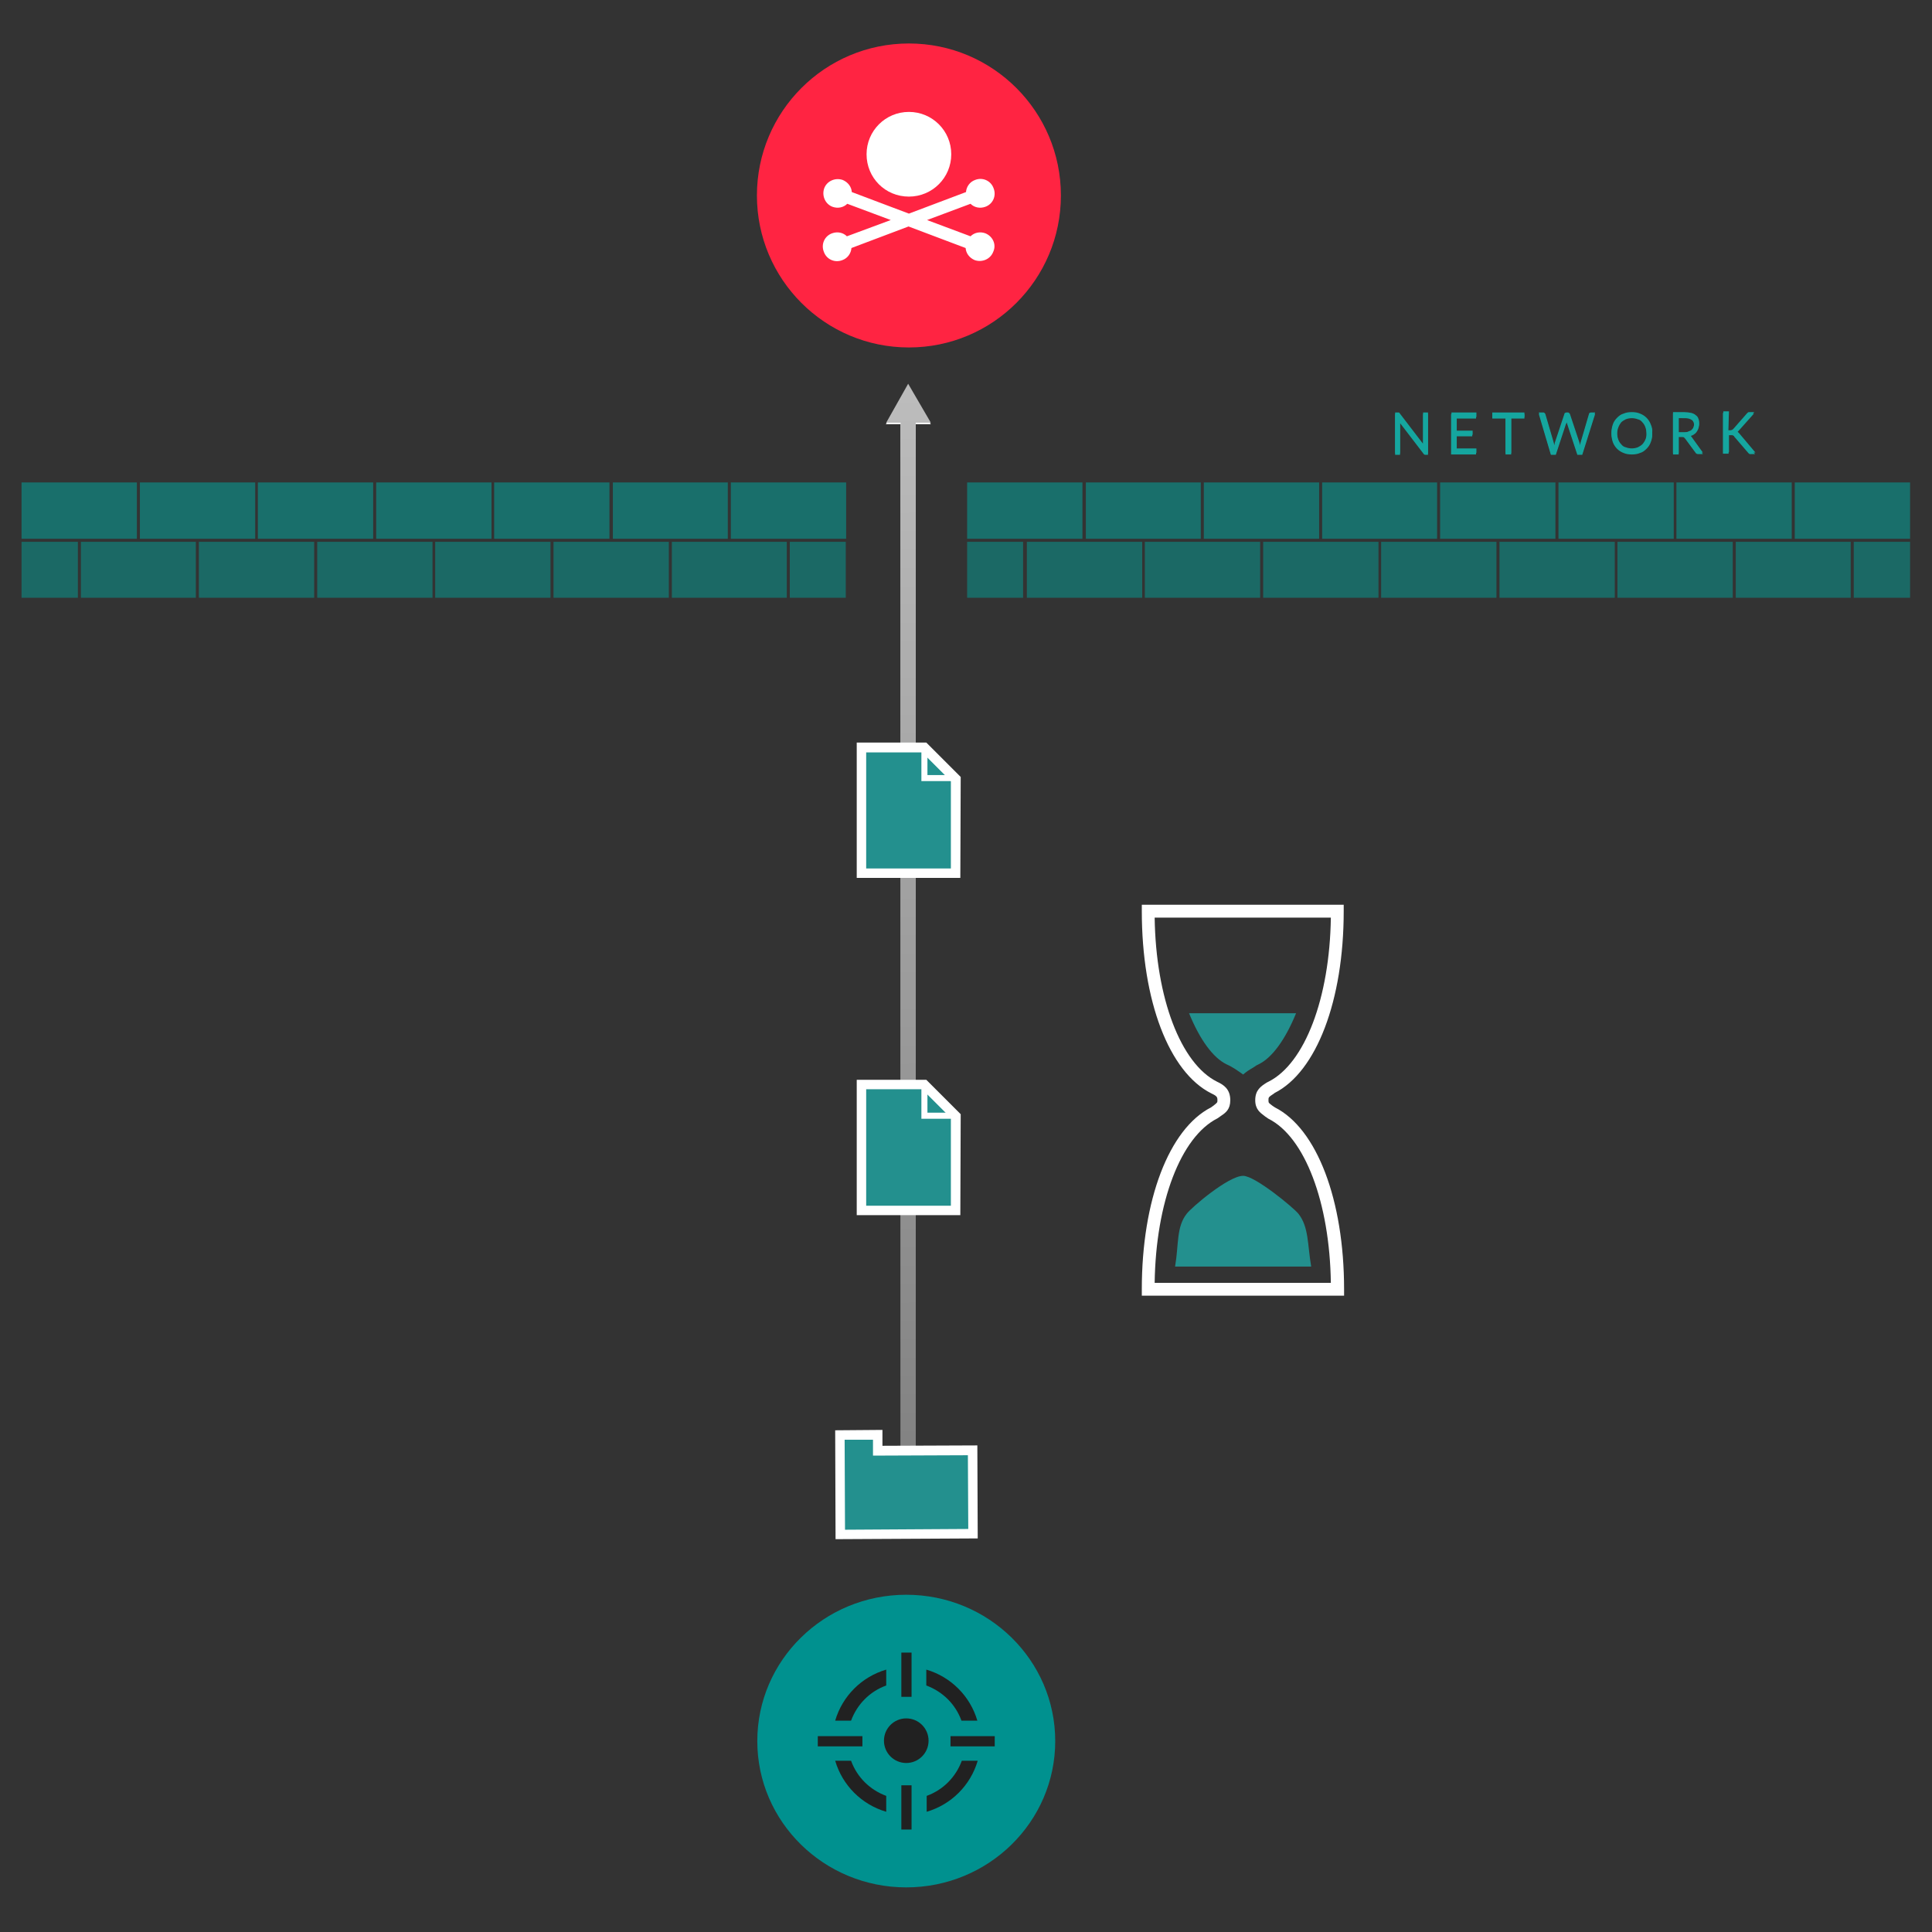 <?xml version="1.0" encoding="utf-8"?>
<!-- Generator: Adobe Illustrator 27.0.0, SVG Export Plug-In . SVG Version: 6.00 Build 0)  -->
<svg version="1.1" id="Layer_1" xmlns="http://www.w3.org/2000/svg" xmlns:xlink="http://www.w3.org/1999/xlink" x="0px" y="0px"
	 viewBox="0 0 511 511" style="enable-background:new 0 0 511 511;" xml:space="preserve">
<rect x="0" y="0" width="511" height="511" fill="#333333" stroke="none"/>
<style type="text/css">
	.st0{fill:url(#SVGID_1_);}
	.st1{opacity:0.9;fill:#196F6B;enable-background:new    ;}
	.st2{fill:#196F6B;}
	.st3{fill:#15A69F;}
	.st4{fill:url(#SVGID_00000163781301032112969260000003170614347822816920_);}
	.st5{fill:#23908E;}
	.st6{fill:#FFFFFF;}
	.st7{fill:none;stroke:#FFFFFF;stroke-width:2.728;stroke-miterlimit:10;}
	.st8{fill:#FF2442;}
	.st9{fill:#00918F;}
	.st10{fill:#212121;}
</style>
<linearGradient id="SVGID_1_" gradientUnits="userSpaceOnUse" x1="240.25" y1="209.58" x2="240.25" y2="-96.2" gradientTransform="matrix(1 0 0 -1 0 312)">
	<stop  offset="0" style="stop-color:#FFFFFF"/>
	<stop  offset="1" style="stop-color:#FFFFFF;stop-opacity:0.3"/>
</linearGradient>
<polygon class="st0" points="246.2,112.2 240.2,101.9 234.3,112.2 238.2,112.2 238.2,403 242.2,403 242.2,112.2 "/>
<polygon class="st1" points="505.2,158.1 505.9,158.1 505.2,158.1 490.3,158.1 490.3,143.3 505.2,143.3 505.9,143.3 505.2,143.3 "/>
<polygon class="st1" points="489.5,158.1 474.7,158.1 473.9,158.1 459.1,158.1 459.1,143.3 473.9,143.3 474.7,143.3 489.5,143.3 "/>
<rect x="427.8" y="143.3" class="st1" width="30.5" height="14.8"/>
<rect x="396.6" y="143.3" class="st1" width="30.5" height="14.8"/>
<polygon class="st2" points="474.7,127.6 505.2,127.6 505.2,142.5 490.3,142.5 489.5,142.5 474.7,142.5 "/>
<polygon class="st2" points="443.4,127.6 473.9,127.6 473.9,142.5 459.1,142.5 458.3,142.5 443.4,142.5 "/>
<polygon class="st2" points="412.2,127.6 442.7,127.6 442.7,142.5 427.8,142.5 427,142.5 412.2,142.5 "/>
<polygon class="st1" points="5.7,158.1 5,158.1 5.7,158.1 20.6,158.1 20.6,143.3 5.7,143.3 5,143.3 5.7,143.3 "/>
<polygon class="st1" points="21.4,158.1 36.2,158.1 37,158.1 51.8,158.1 51.8,143.3 37,143.3 36.2,143.3 21.4,143.3 "/>
<rect x="52.6" y="143.3" class="st1" width="30.5" height="14.8"/>
<rect x="83.9" y="143.3" class="st1" width="30.5" height="14.8"/>
<polygon class="st2" points="36.2,127.6 5.7,127.6 5.7,142.5 20.6,142.5 21.4,142.5 36.2,142.5 "/>
<polygon class="st2" points="67.5,127.6 37,127.6 37,142.5 51.8,142.5 52.6,142.5 67.5,142.5 "/>
<polygon class="st2" points="98.7,127.6 68.2,127.6 68.2,142.5 83.1,142.5 83.9,142.5 98.7,142.5 "/>
<rect x="365.3" y="143.3" class="st1" width="30.5" height="14.8"/>
<rect x="334.1" y="143.3" class="st1" width="30.5" height="14.8"/>
<rect x="302.8" y="143.3" class="st1" width="30.5" height="14.8"/>
<rect x="271.6" y="143.3" class="st1" width="30.5" height="14.8"/>
<polygon class="st2" points="380.9,127.6 411.4,127.6 411.4,142.5 396.6,142.5 380.9,142.5 "/>
<polygon class="st2" points="349.7,127.6 380.1,127.6 380.1,142.5 365.3,142.5 364.5,142.5 349.7,142.5 "/>
<polygon class="st2" points="318.4,127.6 348.9,127.6 348.9,142.5 334.1,142.5 333.3,142.5 318.4,142.5 "/>
<polygon class="st2" points="287.2,127.6 317.6,127.6 317.6,142.5 302.8,142.5 302,142.5 287.2,142.5 "/>
<rect x="255.8" y="143.3" class="st1" width="14.8" height="14.8"/>
<rect x="208.9" y="143.3" class="st1" width="14.8" height="14.8"/>
<polygon class="st1" points="208.1,158.1 193.3,158.1 192.5,158.1 177.7,158.1 177.7,143.3 192.5,143.3 193.3,143.3 208.1,143.3 "/>
<polygon class="st1" points="176.9,158.1 162.1,158.1 161.3,158.1 146.4,158.1 146.4,143.3 161.3,143.3 162.1,143.3 176.9,143.3 "/>
<polygon class="st2" points="255.8,127.6 286.3,127.6 286.3,142.5 271.4,142.5 255.8,142.5 "/>
<polygon class="st2" points="193.3,127.6 223.8,127.6 223.8,142.5 208.9,142.5 208.1,142.5 193.3,142.5 "/>
<polygon class="st2" points="162.1,127.6 192.5,127.6 192.5,142.5 177.7,142.5 176.9,142.5 162.1,142.5 "/>
<polygon class="st1" points="145.6,158.1 130.7,158.1 130,158.1 115.1,158.1 115.1,143.3 130,143.3 130.7,143.3 145.6,143.3 "/>
<polygon class="st2" points="130.7,127.6 161.2,127.6 161.2,142.5 146.4,142.5 130.7,142.5 "/>
<polygon class="st2" points="99.5,127.6 130,127.6 130,142.5 115.1,142.5 114.3,142.5 99.5,142.5 "/>
<path class="st3" d="M370,109.5c0.1,0.1,0.2,0.1,0.2,0.2l6.2,8.1v-8.3h1.3v10.8H377c-0.1,0-0.2,0-0.3-0.1c-0.1-0.1-0.2-0.1-0.2-0.2
	l-6.2-8.1v8.4H369v-10.8H370z"/>
<path class="st3" d="M390.4,109.5v1.2h-5.2v3.6h4.2v1.1h-4.2v3.6h5.2v1.2h-6.6v-10.7C383.8,109.5,390.4,109.5,390.4,109.5z"/>
<path class="st3" d="M403.2,109.5v1.2h-3.5v9.5h-1.5v-9.5h-3.5v-1.2H403.2z"/>
<path class="st3" d="M407,109.5h1.2c0.1,0,0.2,0,0.3,0.1c0.1,0.1,0.1,0.2,0.2,0.2l2.2,7.5c0,0.1,0.1,0.3,0.1,0.4l0.1,0.5
	c0-0.2,0.1-0.3,0.1-0.5s0.1-0.3,0.1-0.4l2.5-7.5c0-0.1,0.1-0.2,0.2-0.2c0.1-0.1,0.2-0.1,0.3-0.1h0.4c0.1,0,0.2,0,0.3,0.1
	c0.1,0.1,0.1,0.2,0.2,0.2l2.5,7.5c0.1,0.3,0.2,0.6,0.2,0.9c0-0.2,0.1-0.3,0.1-0.5s0.1-0.3,0.1-0.4l2.2-7.5c0-0.1,0.1-0.2,0.2-0.2
	c0.1-0.1,0.2-0.1,0.3-0.1h1.1l-3.4,10.8h-1.3l-2.7-8.2c-0.1-0.2-0.1-0.3-0.1-0.5c0,0.1,0,0.2-0.1,0.3c0,0.1,0,0.2-0.1,0.2l-2.7,8.2
	h-1.3L407,109.5z"/>
<path class="st3" d="M437,114.8c0,0.8-0.1,1.5-0.4,2.2c-0.2,0.6-0.6,1.2-1.1,1.7s-1,0.9-1.7,1.1c-0.7,0.3-1.4,0.4-2.2,0.4
	c-0.8,0-1.5-0.1-2.2-0.4c-1.3-0.5-2.3-1.5-2.8-2.8c-0.5-1.4-0.5-3,0-4.4c0.2-0.6,0.6-1.2,1.1-1.7s1-0.9,1.7-1.1
	c0.7-0.3,1.4-0.4,2.2-0.4c0.8,0,1.5,0.1,2.2,0.4c1.3,0.5,2.3,1.5,2.8,2.8C436.9,113.3,437,114,437,114.8z M435.5,114.8
	c0-0.6-0.1-1.2-0.3-1.8c-0.2-0.5-0.4-0.9-0.8-1.3c-0.3-0.4-0.7-0.7-1.2-0.8c-0.5-0.2-1.1-0.3-1.6-0.3s-1.1,0.1-1.6,0.3
	c-0.4,0.2-0.9,0.5-1.2,0.8c-1.1,1.4-1.4,3.2-0.8,4.9c0.2,0.5,0.4,0.9,0.8,1.3c0.3,0.4,0.7,0.7,1.2,0.8c0.5,0.2,1.1,0.3,1.6,0.3
	s1.1-0.1,1.6-0.3c0.4-0.2,0.9-0.5,1.2-0.8C435.2,117,435.6,115.9,435.5,114.8L435.5,114.8z"/>
<path class="st3" d="M444,115.7v4.5h-1.5v-10.8h3c0.6,0,1.2,0.1,1.8,0.2c0.4,0.1,0.9,0.3,1.2,0.6c0.3,0.2,0.6,0.5,0.7,0.9
	c0.2,0.4,0.2,0.8,0.2,1.2c0,0.4-0.1,0.7-0.2,1.1c-0.1,0.3-0.3,0.6-0.5,0.9s-0.5,0.5-0.8,0.7s-0.7,0.3-1.1,0.4
	c0.2,0.1,0.4,0.2,0.5,0.4l3.1,4.3h-1.3c-0.2,0-0.5-0.1-0.6-0.3l-2.8-3.8l-0.3-0.3c-0.1-0.1-0.3-0.1-0.5-0.1H444V115.7z M444,114.7
	h1.5c0.4,0,0.8,0,1.1-0.2c0.3-0.1,0.6-0.2,0.8-0.4c0.2-0.2,0.4-0.4,0.5-0.7c0.1-0.3,0.2-0.6,0.2-0.9c0-0.5-0.2-1.1-0.6-1.4
	c-0.6-0.4-1.2-0.5-1.9-0.5H444V114.7z"/>
<path class="st3" d="M457.1,114.2h0.5c0.2,0,0.3,0,0.5-0.1c0.1-0.1,0.2-0.1,0.3-0.2l3.6-4.1l0.3-0.3c0.1-0.1,0.3-0.1,0.4-0.1h1.2
	l-4.1,4.6l-0.3,0.3c-0.1,0.1-0.2,0.1-0.3,0.2c0.2,0,0.3,0.1,0.4,0.2l0.3,0.3l4.3,5.1h-1.4l-0.2-0.1l-0.1-0.1l-0.1-0.1l-3.7-4.3
	l-0.1-0.2l-0.2-0.1c-0.1,0-0.1-0.1-0.2-0.1h-1v4.9h-1.5v-10.8h1.5L457.1,114.2z"/>
<linearGradient id="SVGID_00000181772956119633122540000001545967574639336339_" gradientUnits="userSpaceOnUse" x1="240.246" y1="312.84" x2="242.776" y2="-284.73" gradientTransform="matrix(1 0 0 -1 0 412)">
	<stop  offset="0" style="stop-color:#BDBDBD"/>
	<stop  offset="1" style="stop-color:#424242"/>
</linearGradient>
<polygon style="fill:url(#SVGID_00000181772956119633122540000001545967574639336339_);" points="246.2,111.8 240.2,101.5 
	234.4,111.8 238.2,111.8 238.2,402.6 242.2,402.6 242.2,111.8 "/>
<path class="st3" d="M370,109.1c0.1,0.1,0.2,0.1,0.2,0.2l6.2,8.1v-8.3h1.3v10.8H377c-0.1,0-0.2,0-0.3-0.1c-0.1-0.1-0.2-0.1-0.2-0.2
	l-6.2-8.1v8.4H369v-10.8H370z"/>
<path class="st3" d="M390.5,109.1v1.2h-5.2v3.6h4.2v1.1h-4.2v3.6h5.2v1.2h-6.6v-10.7C383.9,109.1,390.5,109.1,390.5,109.1z"/>
<path class="st3" d="M403.2,109.1v1.2h-3.5v9.5h-1.5v-9.5h-3.5v-1.2H403.2z"/>
<path class="st3" d="M407,109.1h1.2c0.1,0,0.2,0,0.3,0.1c0.1,0.1,0.1,0.2,0.2,0.2l2.2,7.5c0,0.1,0.1,0.3,0.1,0.4l0.1,0.5
	c0-0.2,0.1-0.3,0.1-0.5s0.1-0.3,0.1-0.4l2.5-7.5c0-0.1,0.1-0.2,0.2-0.2c0.1-0.1,0.2-0.1,0.3-0.1h0.4c0.1,0,0.2,0,0.3,0.1
	c0.1,0.1,0.1,0.2,0.2,0.2l2.5,7.5c0.1,0.3,0.2,0.6,0.2,0.9c0-0.2,0.1-0.3,0.1-0.5s0.1-0.3,0.1-0.4l2.2-7.5c0-0.1,0.1-0.2,0.2-0.2
	c0.1-0.1,0.2-0.1,0.3-0.1h1.1l-3.4,10.8h-1.3l-2.7-8.2c-0.1-0.2-0.1-0.3-0.1-0.5c0,0.1,0,0.2-0.1,0.3c0,0.1,0,0.2-0.1,0.2l-2.7,8.2
	h-1.3L407,109.1z"/>
<path class="st3" d="M437,114.4c0,0.8-0.1,1.5-0.4,2.2c-0.2,0.6-0.6,1.2-1.1,1.7s-1,0.9-1.7,1.1c-0.7,0.3-1.4,0.4-2.2,0.4
	c-0.8,0-1.5-0.1-2.2-0.4c-1.3-0.5-2.3-1.5-2.8-2.8c-0.5-1.4-0.5-3,0-4.4c0.2-0.6,0.6-1.2,1.1-1.7s1-0.9,1.7-1.1
	c0.7-0.3,1.4-0.4,2.2-0.4c0.8,0,1.5,0.1,2.2,0.4c1.3,0.5,2.3,1.5,2.8,2.8C436.9,112.9,437.1,113.6,437,114.4z M435.5,114.4
	c0-0.6-0.1-1.2-0.3-1.8c-0.2-0.5-0.4-0.9-0.8-1.3c-0.3-0.4-0.7-0.7-1.2-0.8c-0.5-0.2-1.1-0.3-1.6-0.3s-1.1,0.1-1.6,0.3
	c-0.4,0.2-0.9,0.5-1.2,0.8c-1.1,1.4-1.4,3.2-0.8,4.9c0.2,0.5,0.4,0.9,0.8,1.3c0.3,0.4,0.7,0.7,1.2,0.8c0.5,0.2,1.1,0.3,1.6,0.3
	s1.1-0.1,1.6-0.3c0.4-0.2,0.9-0.5,1.2-0.8C435.2,116.6,435.6,115.5,435.5,114.4L435.5,114.4z"/>
<path class="st3" d="M444,115.3v4.5h-1.5V109h3c0.6,0,1.2,0.1,1.8,0.2c0.4,0.1,0.9,0.3,1.2,0.6c0.3,0.2,0.6,0.5,0.7,0.9
	c0.2,0.4,0.2,0.8,0.2,1.2c0,0.4-0.1,0.7-0.2,1.1c-0.1,0.3-0.3,0.6-0.5,0.9s-0.5,0.5-0.8,0.7s-0.7,0.3-1.1,0.4
	c0.2,0.1,0.4,0.2,0.5,0.4l3.1,4.3h-1.3c-0.2,0-0.5-0.1-0.6-0.3l-2.8-3.8l-0.3-0.3c-0.1-0.1-0.3-0.1-0.5-0.1H444V115.3z M444,114.3
	h1.5c0.4,0,0.8,0,1.1-0.2c0.3-0.1,0.6-0.2,0.8-0.4c0.2-0.2,0.4-0.4,0.5-0.7c0.1-0.3,0.2-0.6,0.2-0.9c0-0.5-0.2-1.1-0.6-1.4
	c-0.6-0.4-1.2-0.5-1.9-0.5H444V114.3z"/>
<path class="st3" d="M457.1,113.8h0.5c0.2,0,0.3,0,0.5-0.1c0.1-0.1,0.2-0.1,0.3-0.2l3.6-4.1l0.3-0.3c0.1-0.1,0.3-0.1,0.4-0.1h1.3
	l-4.1,4.6l-0.3,0.3c-0.1,0.1-0.2,0.1-0.3,0.2c0.2,0,0.3,0.1,0.4,0.2l0.3,0.3l4.3,5.1h-1.4l-0.2-0.1l-0.1-0.1l-0.1-0.1l-3.7-4.3
	l-0.1-0.2l-0.2-0.1c-0.1,0-0.1-0.1-0.2-0.1h-1v4.9h-1.5v-10.8h1.5L457.1,113.8z"/>
<polygon class="st5" points="222.1,379.5 232,379.4 232,383.7 257.2,383.5 257.3,405.6 222.2,405.8 "/>
<path class="st6" d="M221,407.1l-0.1-28.8l12.5-0.1v4.2l25.1-0.1l0.1,24.6L221,407.1z M223.4,380.8l0.1,23.8l32.6-0.2l-0.1-19.5
	l-25.1,0.1v-4.2L223.4,380.8z"/>
<g id="File-LT">
	<polygon class="st5" points="252.8,320.1 227.8,320.1 227.8,286.9 244.5,286.9 252.8,295.2 	"/>
	<path class="st6" d="M254,321.4h-27.4v-35.8H245l9.1,9.1L254,321.4z M229.1,318.9h22.4v-23.2l-7.6-7.6h-14.8L229.1,318.9z"/>
	<path class="st6" d="M252.8,295.9h-9.1v-9.1c0-0.5,0.4-0.8,0.8-0.8s0.8,0.4,0.8,0.8v7.5h7.5c0.5-0.1,0.9,0.3,0.9,0.7
		c0.1,0.5-0.3,0.9-0.7,0.9C252.9,295.9,252.8,295.9,252.8,295.9L252.8,295.9z"/>
	<polygon class="st5" points="252.8,230.9 227.8,230.9 227.8,197.7 244.5,197.7 252.8,206 	"/>
	<path class="st6" d="M254,232.2h-27.4v-35.8H245l9.1,9.1L254,232.2z M229.1,229.7h22.4v-23.1l-7.6-7.6h-14.8L229.1,229.7z"/>
	<path class="st6" d="M252.8,206.6h-9.1v-9.1c0-0.5,0.4-0.8,0.8-0.8s0.8,0.4,0.8,0.8v7.5h7.5c0.5-0.1,0.9,0.3,0.9,0.7
		c0.1,0.5-0.3,0.9-0.7,0.9C252.9,206.7,252.8,206.7,252.8,206.6z"/>
	<path class="st6" d="M355.4,342.7H302V341c0-23.6,7.2-42.4,18.3-48.1l0.7-0.5c1-0.8,1-0.8,1-1.4c0-0.8-0.1-1.1-1.6-1.8
		c-11.2-5.6-18.4-24.5-18.4-48.2v-1.7h53.4v1.7c0,23.6-7.2,42.5-18.3,48.1l-0.1,0.1c-1.5,1-1.5,1-1.5,1.8s0.1,0.7,1.1,1.5l0.6,0.4
		c11.1,5.6,18.3,24.5,18.3,48.1v1.7H355.4z M305.4,339.3H352c-0.3-21.3-6.9-38.6-16.5-43.4l-0.3-0.2c-0.2-0.2-0.5-0.3-0.7-0.5
		c-1.2-0.9-2.5-1.8-2.5-4.2c0-2.7,1.5-3.7,3.1-4.7l0.4-0.2c9.6-4.8,16.2-22.1,16.5-43.4h-46.6c0.3,21.3,6.9,38.6,16.5,43.4
		c1.7,0.8,3.5,1.9,3.5,4.9c0,2.4-1.2,3.3-2.4,4.1l-0.7,0.5l-0.3,0.2C312.3,300.7,305.7,318,305.4,339.3L305.4,339.3z"/>
	<path class="st5" d="M313.9,321c-2.8,3.5-2.1,8.2-3.1,14h36c-1-5.8-0.6-10.5-3.4-14c-1.2-1.5-11.4-10-14.6-10
		C324.9,311,315.1,319.4,313.9,321z"/>
	<path class="st5" d="M314.5,268c2.9,7.1,6.4,11.8,9.9,13.5c1.6,0.7,3,1.7,4.4,2.7c0.8-0.7,1.7-1.3,2.6-1.8l0.9-0.6l0.6-0.3
		c3.5-1.7,7-6.4,9.9-13.5L314.5,268z"/>
</g>
<g id="Attacker_00000085957654023289841760000003950278907839143086_">
	<path class="st7" d="M215.9,78.9"/>
	<path class="st7" d="M215.9,78.9"/>
	<path class="st7" d="M215.9,78.9"/>
	<g id="XMLID_00000031915836791236061360000000585982351250321059_">
		<g>
			<g id="XMLID_00000012463098682356098220000007138424409035454875_">
				<g>
					<circle class="st8" cx="240.4" cy="51.7" r="40.2"/>
				</g>
			</g>
			<g>
				<path class="st6" d="M240.4,52c6.2,0,11.2-5,11.2-11.2s-5-11.2-11.2-11.2s-11.2,5-11.2,11.2S234.1,52,240.4,52z"/>
				<path class="st6" d="M260.6,61.7c-1.4-0.5-2.9-0.2-3.9,0.8l-11.5-4.3l11.5-4.3c1,1,2.5,1.3,3.9,0.8c2-0.7,3-2.9,2.2-4.9
					c-0.7-2-2.9-3-4.9-2.2c-1.4,0.5-2.3,1.8-2.4,3.2l-15.1,5.7l-15.1-5.7c-0.1-1.4-1-2.6-2.4-3.2c-2-0.7-4.2,0.3-4.9,2.2
					c-0.7,2,0.3,4.2,2.2,4.9c1.4,0.5,2.9,0.2,3.9-0.8l11.5,4.3L224,62.5c-1-1-2.5-1.3-3.9-0.8c-2,0.7-3,2.9-2.2,4.9
					c0.7,2,2.9,3,4.9,2.2c1.4-0.5,2.3-1.8,2.4-3.2l15.1-5.7l15.1,5.7c0.1,1.4,1,2.6,2.4,3.2c2,0.7,4.2-0.3,4.9-2.2
					C263.6,64.7,262.6,62.5,260.6,61.7z"/>
			</g>
		</g>
	</g>
</g>
<g id="Victim_00000008845718376681848480000017364519518359070638_">
	<g>
		<ellipse class="st9" cx="239.7" cy="460.5" rx="39.4" ry="38.7"/>
		<circle class="st10" cx="239.7" cy="460.4" r="5.9"/>
		<path class="st10" d="M225.1,455.1c1.6-4.3,4.9-7.7,9.3-9.3v-4.2c-6.5,1.9-11.6,7-13.5,13.5H225.1L225.1,455.1z"/>
		<path class="st10" d="M245,445.8c4.3,1.6,7.7,4.9,9.3,9.3h4.2c-1.9-6.5-7-11.6-13.5-13.5L245,445.8z"/>
		<path class="st10" d="M254.4,465.7c-1.6,4.3-4.9,7.7-9.3,9.3v4.2c6.5-1.9,11.6-7,13.5-13.5h-0.1L254.4,465.7z"/>
		<path class="st10" d="M234.4,475c-4.3-1.6-7.7-4.9-9.3-9.3H221h-0.1c1.9,6.5,7,11.6,13.5,13.5V475z"/>
		<rect x="216.3" y="459.2" class="st10" width="11.8" height="2.7"/>
		<rect x="238.4" y="437.1" class="st10" width="2.7" height="11.7"/>
		<rect x="251.4" y="459.2" class="st10" width="11.7" height="2.7"/>
		<rect x="238.4" y="472.2" class="st10" width="2.7" height="11.7"/>
	</g>
</g>
</svg>